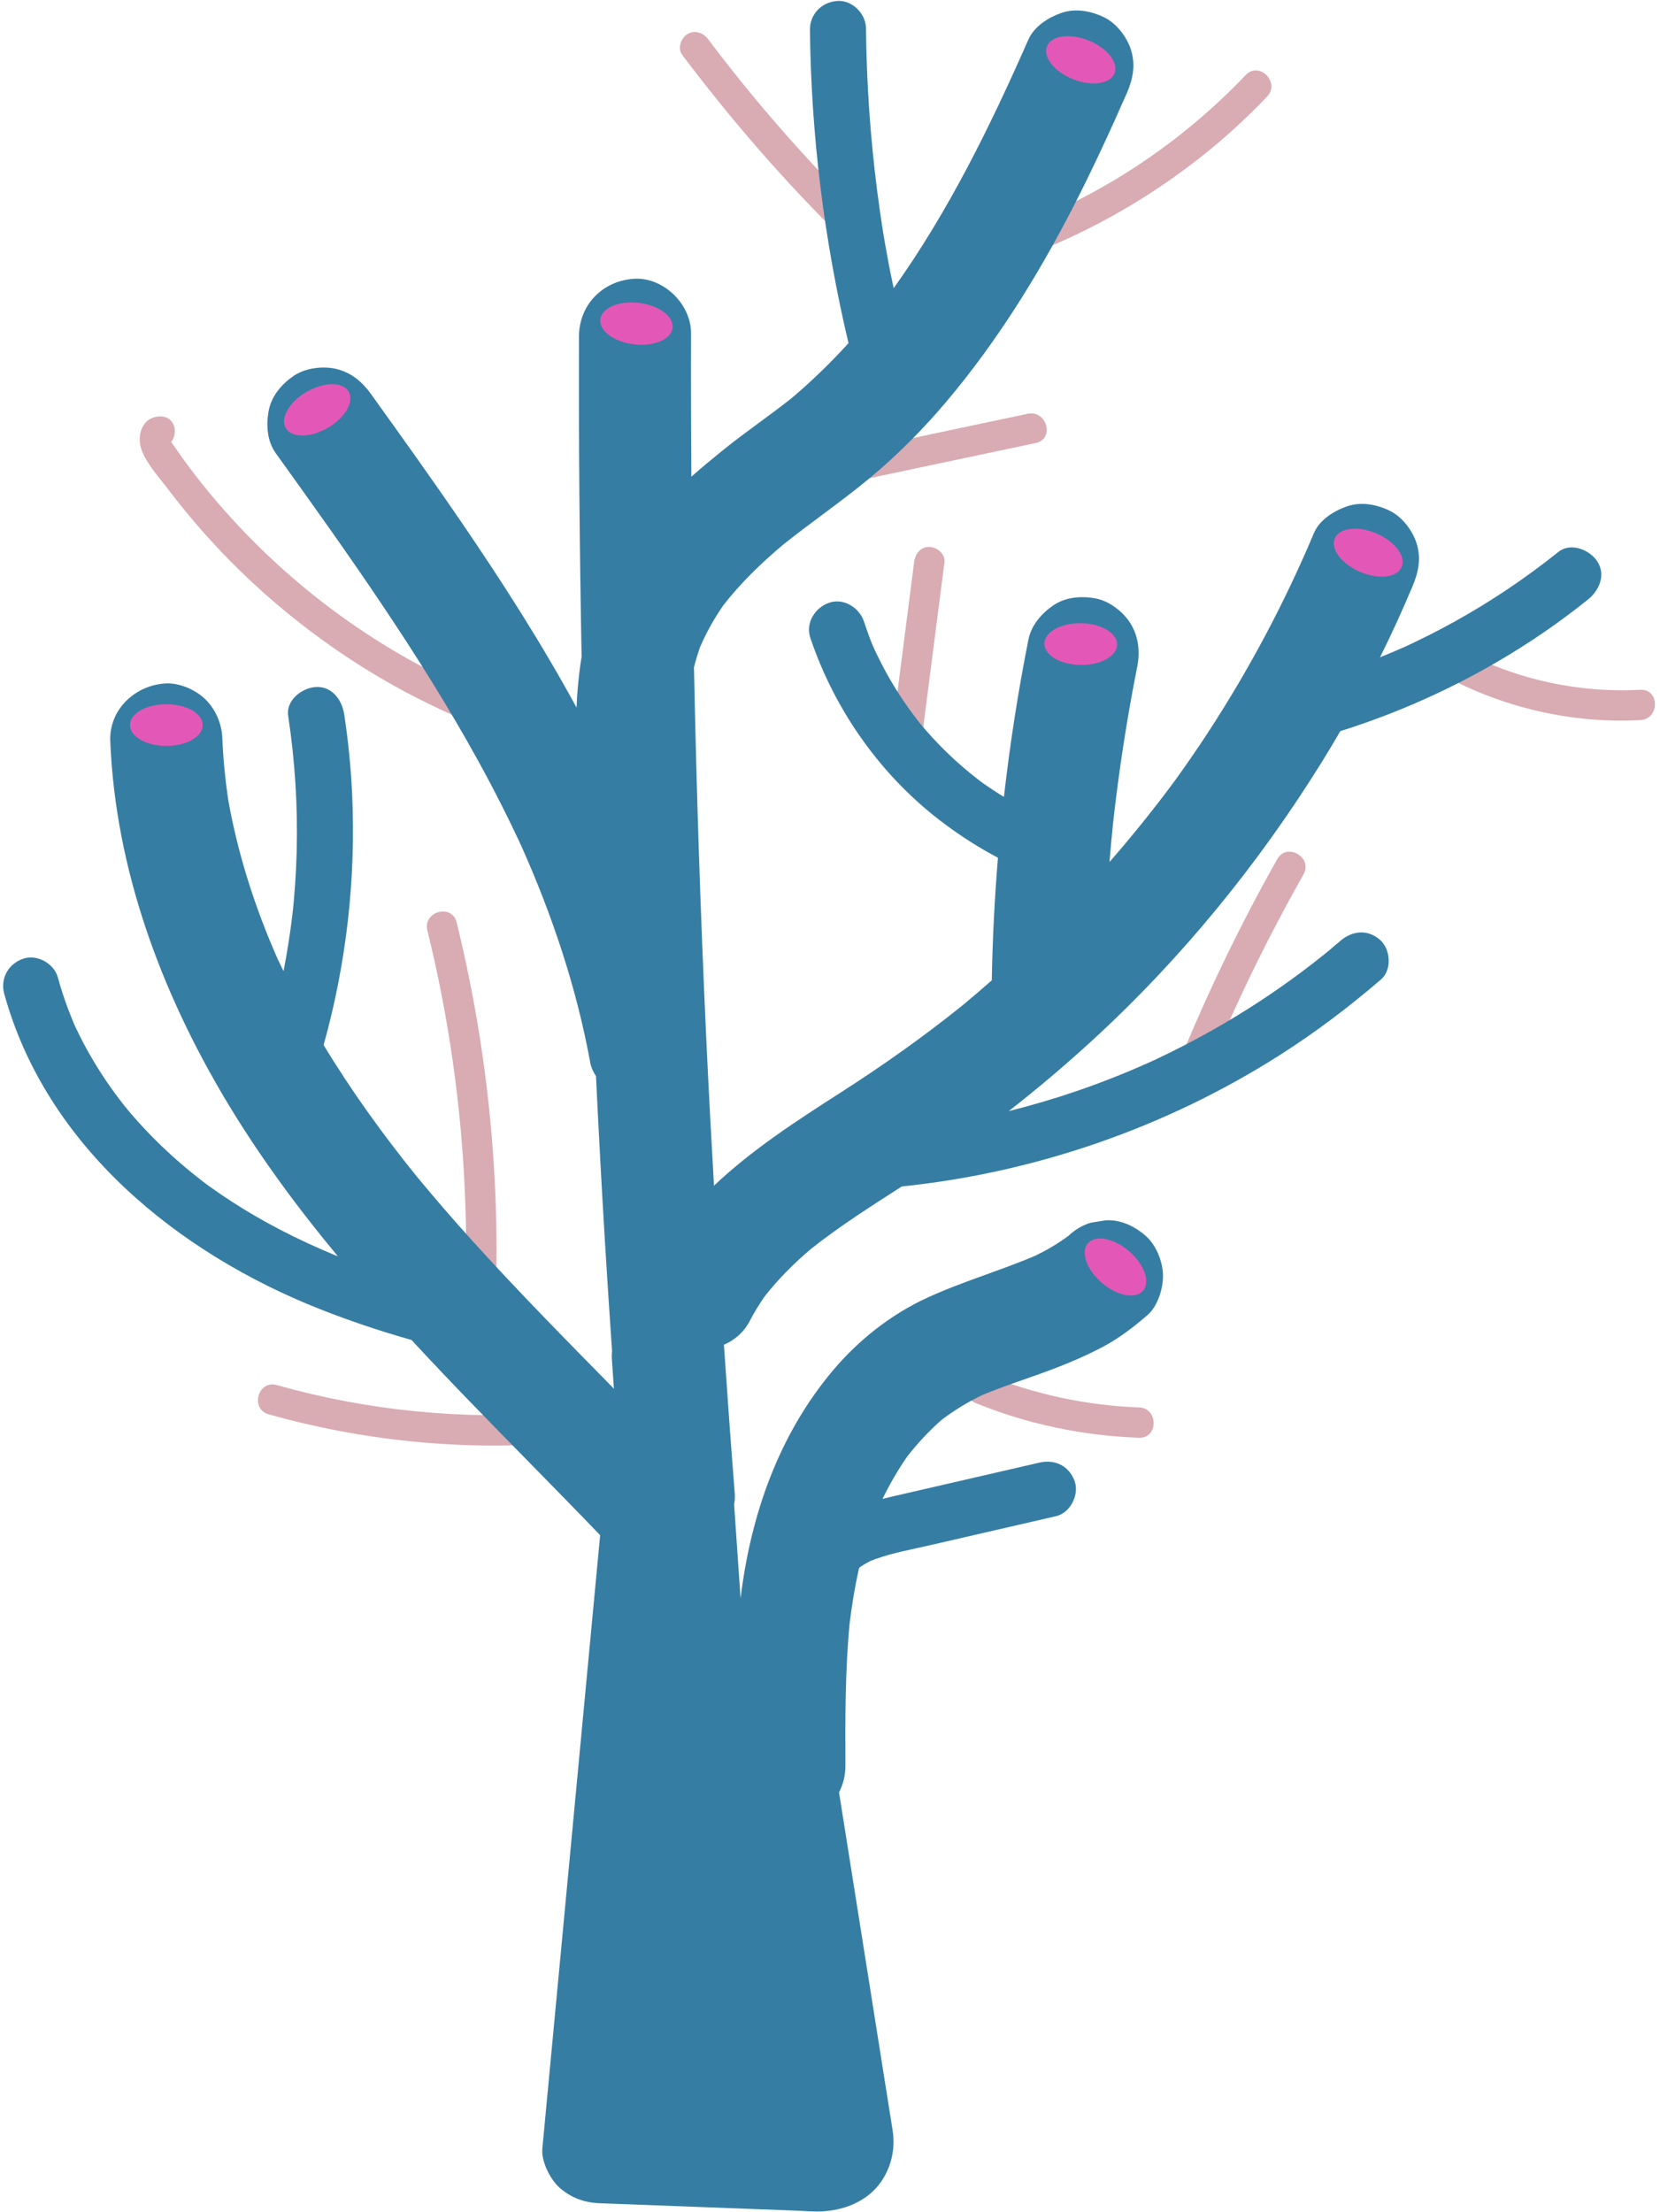 <?xml version="1.0" encoding="UTF-8" standalone="no"?><svg xmlns="http://www.w3.org/2000/svg" xmlns:xlink="http://www.w3.org/1999/xlink" fill="#000000" height="491.3" preserveAspectRatio="xMidYMid meet" version="1" viewBox="-0.7 -0.2 368.7 491.3" width="368.7" zoomAndPan="magnify"><g id="change1_1"><path d="M206.821,55.755c5.846-1.328,11.604-3.018,17.232-5.084 c19.643-7.211,37.508-19.048,51.922-34.197c2.995-3.148,7.751,1.623,4.763,4.763 c-4.26,4.477-8.802,8.676-13.617,12.551c-17.068,13.741-37.125,23.605-58.51,28.462 C204.383,63.211,202.595,56.715,206.821,55.755z M109.409,287.635c0.937-27.899-2.014-55.901-8.693-83.003 c-1.037-4.207-7.534-2.425-6.495,1.791c6.543,26.55,9.37,53.885,8.453,81.213 C102.528,291.97,109.264,291.965,109.409,287.635z M83.769,150.349 c-12.153-7.152-23.416-15.923-33.329-25.951c-5.004-5.062-9.637-10.464-13.945-16.128 c-1.956-2.571-4.542-5.379-5.699-8.421c-1.257-3.307,0.035-7.505,4.083-7.571 c3.265-0.053,4.067,3.739,2.425,5.656c0.241,0.368,0.647,0.911,0.893,1.267 c1.022,1.477,2.07,2.937,3.142,4.378c1.973,2.652,4.05,5.225,6.2,7.735 c16.099,18.784,36.642,33.805,59.583,43.126c1.692,0.688,2.882,2.216,2.352,4.143 c-0.442,1.608-2.457,3.037-4.143,2.352C97.901,157.915,90.684,154.418,83.769,150.349z M37.027,97.242 c0.007-0.079-0.004-0.157-0.056-0.236C36.937,96.955,36.975,97.082,37.027,97.242z M191.139,47.947 c-12.443-12.264-24.014-25.414-34.512-39.381c-1.091-1.452-2.909-2.202-4.608-1.208 c-1.43,0.837-2.308,3.145-1.208,4.608c10.849,14.434,22.704,28.069,35.565,40.744 C189.466,55.755,194.233,50.996,191.139,47.947z M205.705,121.266c-2.013,0-3.135,1.555-3.368,3.368 c-1.914,14.906-3.829,29.812-5.743,44.717c-0.232,1.807,1.714,3.368,3.368,3.368 c2.013,0,3.135-1.555,3.368-3.368c1.914-14.906,3.829-29.812,5.743-44.717 C209.305,122.826,207.359,121.266,205.705,121.266z M363.627,152.996 c-15.214,0.794-30.329-2.94-43.391-10.79c-3.725-2.239-7.115,3.583-3.4,5.816 c14.013,8.422,30.46,12.562,46.791,11.71C367.94,159.506,367.967,152.769,363.627,152.996z M283,190.591c-7.714,13.645-14.566,27.738-20.623,42.194c-0.703,1.678,0.758,3.705,2.352,4.143 c1.942,0.534,3.437-0.667,4.143-2.352c5.828-13.91,12.522-27.457,19.944-40.585 C290.952,190.212,285.136,186.813,283,190.591z M252.283,312.368 c-11.826-0.418-23.43-2.97-34.391-7.422c-1.686-0.685-3.701,0.744-4.143,2.352 c-0.529,1.927,0.66,3.456,2.352,4.143c11.504,4.672,23.775,7.224,36.181,7.662 C256.618,319.257,256.612,312.521,252.283,312.368z M122.748,313.593 c-20.873,1.57-41.838-0.503-61.984-6.188c-4.179-1.179-5.963,5.318-1.791,6.495 c20.676,5.834,42.351,8.039,63.775,6.428c1.814-0.136,3.368-1.45,3.368-3.368 C126.116,315.244,124.571,313.456,122.748,313.593z M227.567,91.693 c-15.67,3.315-31.34,6.629-47.01,9.944c-4.239,0.897-2.445,7.391,1.791,6.495 c15.67-3.315,31.34-6.629,47.01-9.944C233.596,97.292,231.802,90.797,227.567,91.693z" fill="#d9abb2"/></g><g id="change2_1"><path d="M354.003,124.375c-1.719-2.512-5.855-4.176-8.574-1.999 c-7.229,5.787-14.929,10.968-23.027,15.461c-1.965,1.09-3.952,2.14-5.959,3.149 c-1.044,0.525-2.094,1.038-3.148,1.54c-0.487,0.232-0.975,0.461-1.464,0.688 c-0.176,0.082-0.352,0.163-0.529,0.244c-0.061,0.027-0.117,0.053-0.21,0.094 c-1.746,0.773-3.505,1.513-5.274,2.231c2.541-5.13,4.929-10.336,7.15-15.615 c1.335-3.173,2.035-6.203,0.992-9.623c-0.874-2.865-3.191-5.932-5.922-7.28 c-2.93-1.447-6.449-2.116-9.623-0.992c-2.874,1.018-6.047,2.991-7.28,5.922 c-6.501,15.454-14.397,30.307-23.566,44.344c-2.357,3.609-4.811,7.152-7.329,10.65 c-4.59,6.211-9.432,12.232-14.507,18.05c0.228-2.842,0.489-5.68,0.776-8.517 c1.3-11.711,3.088-23.362,5.393-34.918c0.649-3.255,0.266-6.691-1.517-9.554 c-1.581-2.54-4.608-4.921-7.593-5.515c-3.205-0.638-6.777-0.384-9.554,1.517 c-2.61,1.786-4.878,4.4-5.515,7.593c-2.303,11.547-4.103,23.207-5.44,34.922 c-0.246-0.15-0.499-0.286-0.743-0.438c-1.078-0.673-2.139-1.372-3.182-2.096 c-0.245-0.17-2.001-1.342-0.65-0.449c-0.526-0.348-1.02-0.765-1.518-1.152 c-4.012-3.122-7.724-6.629-11.075-10.452c-0.419-0.478-0.827-0.965-1.24-1.448 c-0.018-0.022-0.023-0.027-0.039-0.047c-0.152-0.19-0.305-0.38-0.455-0.572 c-0.786-0.999-1.549-2.016-2.287-3.051c-1.476-2.069-2.853-4.208-4.125-6.409 c-0.636-1.1-1.245-2.215-1.827-3.345c-0.291-0.564-0.575-1.133-0.852-1.704 c-0.134-0.277-1.089-2.177-0.338-0.69c-1.135-2.25-1.963-4.719-2.764-7.103 c-1.036-3.083-4.541-5.28-7.772-4.136c-3.107,1.1-5.247,4.467-4.136,7.772 c5.518,16.428,16.096,31.216,30.063,41.516c3.7,2.729,7.539,5.197,11.608,7.322 c-0.742,9.065-1.205,18.15-1.364,27.233c-2.129,1.874-4.284,3.719-6.468,5.529 c-8.627,6.956-17.657,13.328-26.982,19.316c-9.831,6.312-19.745,12.696-28.258,20.763 c-0.612-10.739-1.188-21.48-1.69-32.225c-1.288-27.616-2.191-55.25-2.751-82.891 c0.375-1.518,0.835-3.014,1.35-4.495c1.407-3.263,3.146-6.357,5.165-9.283 c3.864-4.968,8.403-9.355,13.213-13.407c6.257-5.017,12.882-9.533,19.066-14.648 c6.28-5.194,12.038-10.985,17.294-17.21c11.105-13.154,20.257-27.873,28.115-43.157 c4.252-8.271,8.153-16.716,11.897-25.227c1.373-3.12,2.019-6.255,0.992-9.623 c-0.874-2.865-3.191-5.932-5.922-7.28c-2.93-1.447-6.449-2.116-9.623-0.992 c-2.904,1.028-5.991,2.993-7.28,5.922c-8.431,19.163-17.714,38.111-29.91,55.192 c-0.33-1.589-0.681-3.174-0.985-4.768c-0.302-1.582-0.592-3.166-0.869-4.753 c-0.104-0.595-0.206-1.19-0.307-1.786c-0.058-0.345-0.115-0.69-0.172-1.035 c-0.014-0.088-0.027-0.168-0.048-0.297c-0.465-2.984-0.902-5.972-1.286-8.967 c-1.539-11.984-2.358-24.051-2.484-36.132c-0.034-3.257-3.075-6.291-6.392-6.052 c-3.414,0.247-6.088,2.902-6.052,6.392c0.244,23.42,3.155,46.816,8.563,69.605 c-3.969,4.359-8.202,8.472-12.718,12.281c-4.98,3.943-10.246,7.509-15.192,11.501 c-2.369,1.912-4.712,3.857-6.994,5.868c-0.072-10.613-0.104-21.226-0.07-31.839 c0.021-6.518-6.214-12.578-12.784-12.103c-6.904,0.499-12.081,5.801-12.103,12.784 c-0.077,23.721,0.126,47.442,0.583,71.158c-0.121,0.701-0.235,1.403-0.328,2.11 c-0.402,3.051-0.696,6.108-0.797,9.176c-7.713-14.164-16.421-27.783-25.516-41.094 c-6.578-9.628-13.366-19.11-20.171-28.579c-1.906-2.653-4.345-4.716-7.593-5.515 c-3.001-0.739-6.957-0.26-9.554,1.517c-2.61,1.786-4.879,4.4-5.515,7.593 c-0.629,3.161-0.431,6.845,1.517,9.554c15.938,22.179,31.855,44.491,45.038,68.455 c3.377,6.138,6.549,12.386,9.497,18.742c6.916,15.472,12.321,31.607,15.361,48.301 c0.174,0.958,0.637,1.936,1.247,2.868c0.604,12.354,1.257,24.705,2.007,37.051 c0.486,8.006,1.02,16.008,1.567,24.01c-0.058,0.557-0.087,1.118-0.048,1.688 c0.153,2.225,0.306,4.449,0.458,6.674c-10.637-10.829-21.302-21.631-31.482-32.894 c-4.214-4.663-8.327-9.416-12.33-14.262c-7.5-9.282-14.498-18.973-20.663-29.172 c5.067-18.131,7.22-37.148,6.322-55.937c-0.28-5.864-0.873-11.708-1.752-17.513 c-0.486-3.207-2.751-6.314-6.392-6.051c-3.025,0.219-6.573,2.944-6.052,6.392 c1.513,9.993,2.154,20.106,1.886,30.21c-0.066,2.501-0.187,5.001-0.363,7.496 c-0.088,1.248-0.189,2.495-0.304,3.74c-0.049,0.532-0.103,1.064-0.156,1.596 c-0.052,0.446-0.101,0.891-0.154,1.336c-0.495,4.133-1.147,8.247-1.941,12.333 c-0.45-0.926-0.906-1.849-1.341-2.783c-5.005-11.354-8.824-23.209-10.973-35.439 c-0.657-4.499-1.099-9.023-1.28-13.569c-0.128-3.215-1.538-6.477-3.885-8.699 c-2.217-2.099-5.803-3.627-8.899-3.404c-6.664,0.481-12.382,5.812-12.103,12.784 c1.135,28.409,11.255,55.645,25.738,79.873c7.291,12.196,15.735,23.632,24.814,34.565 c-0.313-0.128-0.628-0.25-0.941-0.38c-2.012-0.836-4.007-1.712-5.983-2.63 c-3.945-1.833-7.813-3.834-11.572-6.024c-3.501-2.039-6.905-4.244-10.192-6.612 c-0.204-0.15-0.449-0.331-0.522-0.385c-0.396-0.298-0.79-0.598-1.182-0.902 c-0.654-0.505-1.301-1.018-1.943-1.539c-1.671-1.354-3.303-2.757-4.89-4.208 c-2.808-2.567-5.481-5.283-7.99-8.143c-0.562-0.641-1.11-1.292-1.656-1.946 c-0.166-0.204-0.439-0.538-0.508-0.625c-0.256-0.323-0.51-0.648-0.761-0.975 c-1.257-1.63-2.461-3.3-3.607-5.01c-2.376-3.544-4.503-7.257-6.329-11.115 c-0.111-0.236-0.88-1.688-0.152-0.318c-0.304-0.572-0.528-1.209-0.776-1.807 c-0.377-0.909-0.738-1.825-1.08-2.747c-0.802-2.158-1.501-4.351-2.112-6.571 c-0.865-3.141-4.663-5.237-7.772-4.136c-3.251,1.151-5.063,4.407-4.136,7.773 c9.333,33.896,38.617,57.599,70.212,70.063c6.643,2.621,13.401,4.874,20.255,6.822 c4.152,4.493,8.363,8.925,12.598,13.307c9.72,10.057,19.607,19.953,29.291,30.044 c-3.231,34.277-6.461,68.555-9.692,102.832c-1.05,11.142-2.1,22.284-3.151,33.427 c-0.267,2.83,1.804,6.891,3.885,8.699c2.586,2.247,5.457,3.275,8.899,3.404 c9.669,0.364,19.338,0.728,29.008,1.091c4.835,0.182,9.669,0.364,14.504,0.546 c2.079,0.078,4.205,0.3,6.283,0.145c5.405-0.402,10.604-2.772,13.373-7.676 c1.804-3.195,2.41-6.736,1.844-10.347c-0.384-2.453-0.778-4.905-1.167-7.358 c-0.761-4.803-1.523-9.605-2.284-14.408c-1.507-9.503-3.013-19.007-4.52-28.51 c-1.307-8.245-2.614-16.491-3.922-24.736c0.917-1.761,1.427-3.783,1.417-5.97 c-0.049-10.5-0.06-21.018,0.928-31.48c0.501-4.16,1.182-8.297,2.111-12.375 c0.03-0.032,0.058-0.061,0.088-0.092c0.164-0.122,0.328-0.244,0.497-0.358 c0.614-0.415,1.263-0.749,1.912-1.1c0.084-0.034,0.166-0.07,0.25-0.103 c0.342-0.136,0.687-0.265,1.033-0.388c3.839-1.358,7.911-2.086,11.871-2.998 c9.364-2.157,18.727-4.314,28.091-6.471c3.178-0.732,5.204-4.756,4.136-7.772 c-1.19-3.361-4.367-4.921-7.772-4.136c-9.968,2.296-19.936,4.592-29.903,6.889 c-1.627,0.375-3.31,0.75-4.997,1.171c1.584-3.244,3.391-6.372,5.446-9.349 c2.306-2.974,4.864-5.726,7.696-8.208c2.793-2.121,5.774-3.932,8.934-5.463 c5.232-2.192,10.664-3.858,15.965-5.879c3.735-1.424,7.439-3.023,10.969-4.901 c3.613-1.922,6.785-4.375,9.877-7.051c2.27-1.965,3.483-6.024,3.404-8.899 c-0.084-3.052-1.539-6.661-3.885-8.699c-2.431-2.112-5.588-3.643-8.899-3.404 c-1.099,0.178-2.197,0.356-3.296,0.535c-1.874,0.582-3.502,1.56-4.91,2.893 c-2.287,1.709-4.742,3.149-7.309,4.4c-7.982,3.406-16.343,5.787-24.241,9.443 c-7.953,3.681-15.13,9.364-20.769,16.061c-12.075,14.34-18.301,32.209-20.513,50.63 c-0.478-6.958-0.956-13.916-1.434-20.874c0.148-0.812,0.202-1.643,0.136-2.481 c-0.865-10.988-1.651-21.982-2.401-32.979c2.374-1.019,4.43-2.772,5.73-5.276 c0.973-1.874,2.087-3.659,3.273-5.401c3.072-3.938,6.61-7.458,10.421-10.682 c6.381-5.032,13.235-9.397,20.069-13.789c29.762-3.082,58.757-13.125,84.006-29.206 c7.894-5.027,15.363-10.677,22.454-16.78c2.479-2.133,2.121-6.747-0.241-8.799 c-2.76-2.398-6.155-2.035-8.799,0.241c-0.795,0.684-1.593,1.363-2.399,2.034 c-0.157,0.131-0.314,0.261-0.472,0.391c0.361-0.3-0.606,0.494-0.729,0.594 c-1.634,1.313-3.29,2.598-4.969,3.854c-3.076,2.303-6.225,4.509-9.44,6.614 c-6.431,4.21-13.122,8.021-20.022,11.409c-0.784,0.385-1.571,0.765-2.36,1.139 c-0.474,0.225-0.948,0.447-1.424,0.667c-0.08,0.037-0.427,0.194-0.684,0.31 c-1.674,0.745-3.353,1.479-5.047,2.18c-3.632,1.504-7.312,2.894-11.031,4.167 c-4.956,1.697-9.987,3.169-15.068,4.446c6.387-4.989,12.578-10.231,18.541-15.699 c19.73-18.094,36.862-39.071,50.977-61.807c1.411-2.272,2.777-4.571,4.121-6.883 c14.86-4.657,29.117-11.381,42.134-19.886c4.44-2.901,8.73-6.023,12.87-9.337 C354.537,130.921,356.057,127.376,354.003,124.375z M190.61,347.595 c-0.109,0.089-0.218,0.177-0.328,0.266C190.436,347.707,190.572,347.586,190.61,347.595z M311.356,143.435C311.53,143.356,311.53,143.357,311.356,143.435L311.356,143.435z" fill="#367da3"/></g><g id="change3_1"><path d="M44.325,160.83c0,2.561-3.617,4.637-8.078,4.637c-4.461,0-8.078-2.076-8.078-4.637 c0-2.561,3.617-4.637,8.078-4.637C40.708,156.192,44.325,158.269,44.325,160.83z M67.437,86.805 c-3.864,2.231-5.958,5.837-4.677,8.055s5.451,2.208,9.314-0.023s5.958-5.837,4.677-8.055 C75.471,84.564,71.3,84.574,67.437,86.805z M141.208,67.068c-4.43-0.526-8.266,1.11-8.568,3.653 c-0.302,2.543,3.045,5.031,7.475,5.557c4.43,0.526,8.266-1.11,8.568-3.653 S145.639,67.594,141.208,67.068z M237.618,17.39c4.141,1.659,8.271,1.076,9.223-1.301 s-1.633-5.65-5.774-7.309c-4.141-1.659-8.271-1.076-9.223,1.301S233.477,15.731,237.618,17.39z M247.419,142.963c0.038-2.561-3.547-4.691-8.008-4.757c-4.461-0.067-8.108,1.955-8.146,4.516 c-0.038,2.561,3.547,4.691,8.008,4.757C243.734,147.546,247.381,145.524,247.419,142.963z M305.025,118.276 c-4.1-1.76-8.242-1.279-9.252,1.075c-1.01,2.353,1.494,5.688,5.594,7.448 c4.1,1.76,8.242,1.279,9.252-1.075C311.629,123.37,309.125,120.036,305.025,118.276z M250.075,277.672c-3.383-2.908-7.479-3.692-9.149-1.749c-1.67,1.942-0.28,5.874,3.103,8.783 c3.383,2.908,7.479,3.691,9.149,1.749C254.847,284.512,253.458,280.58,250.075,277.672z" fill="#e358b6"/></g></svg>